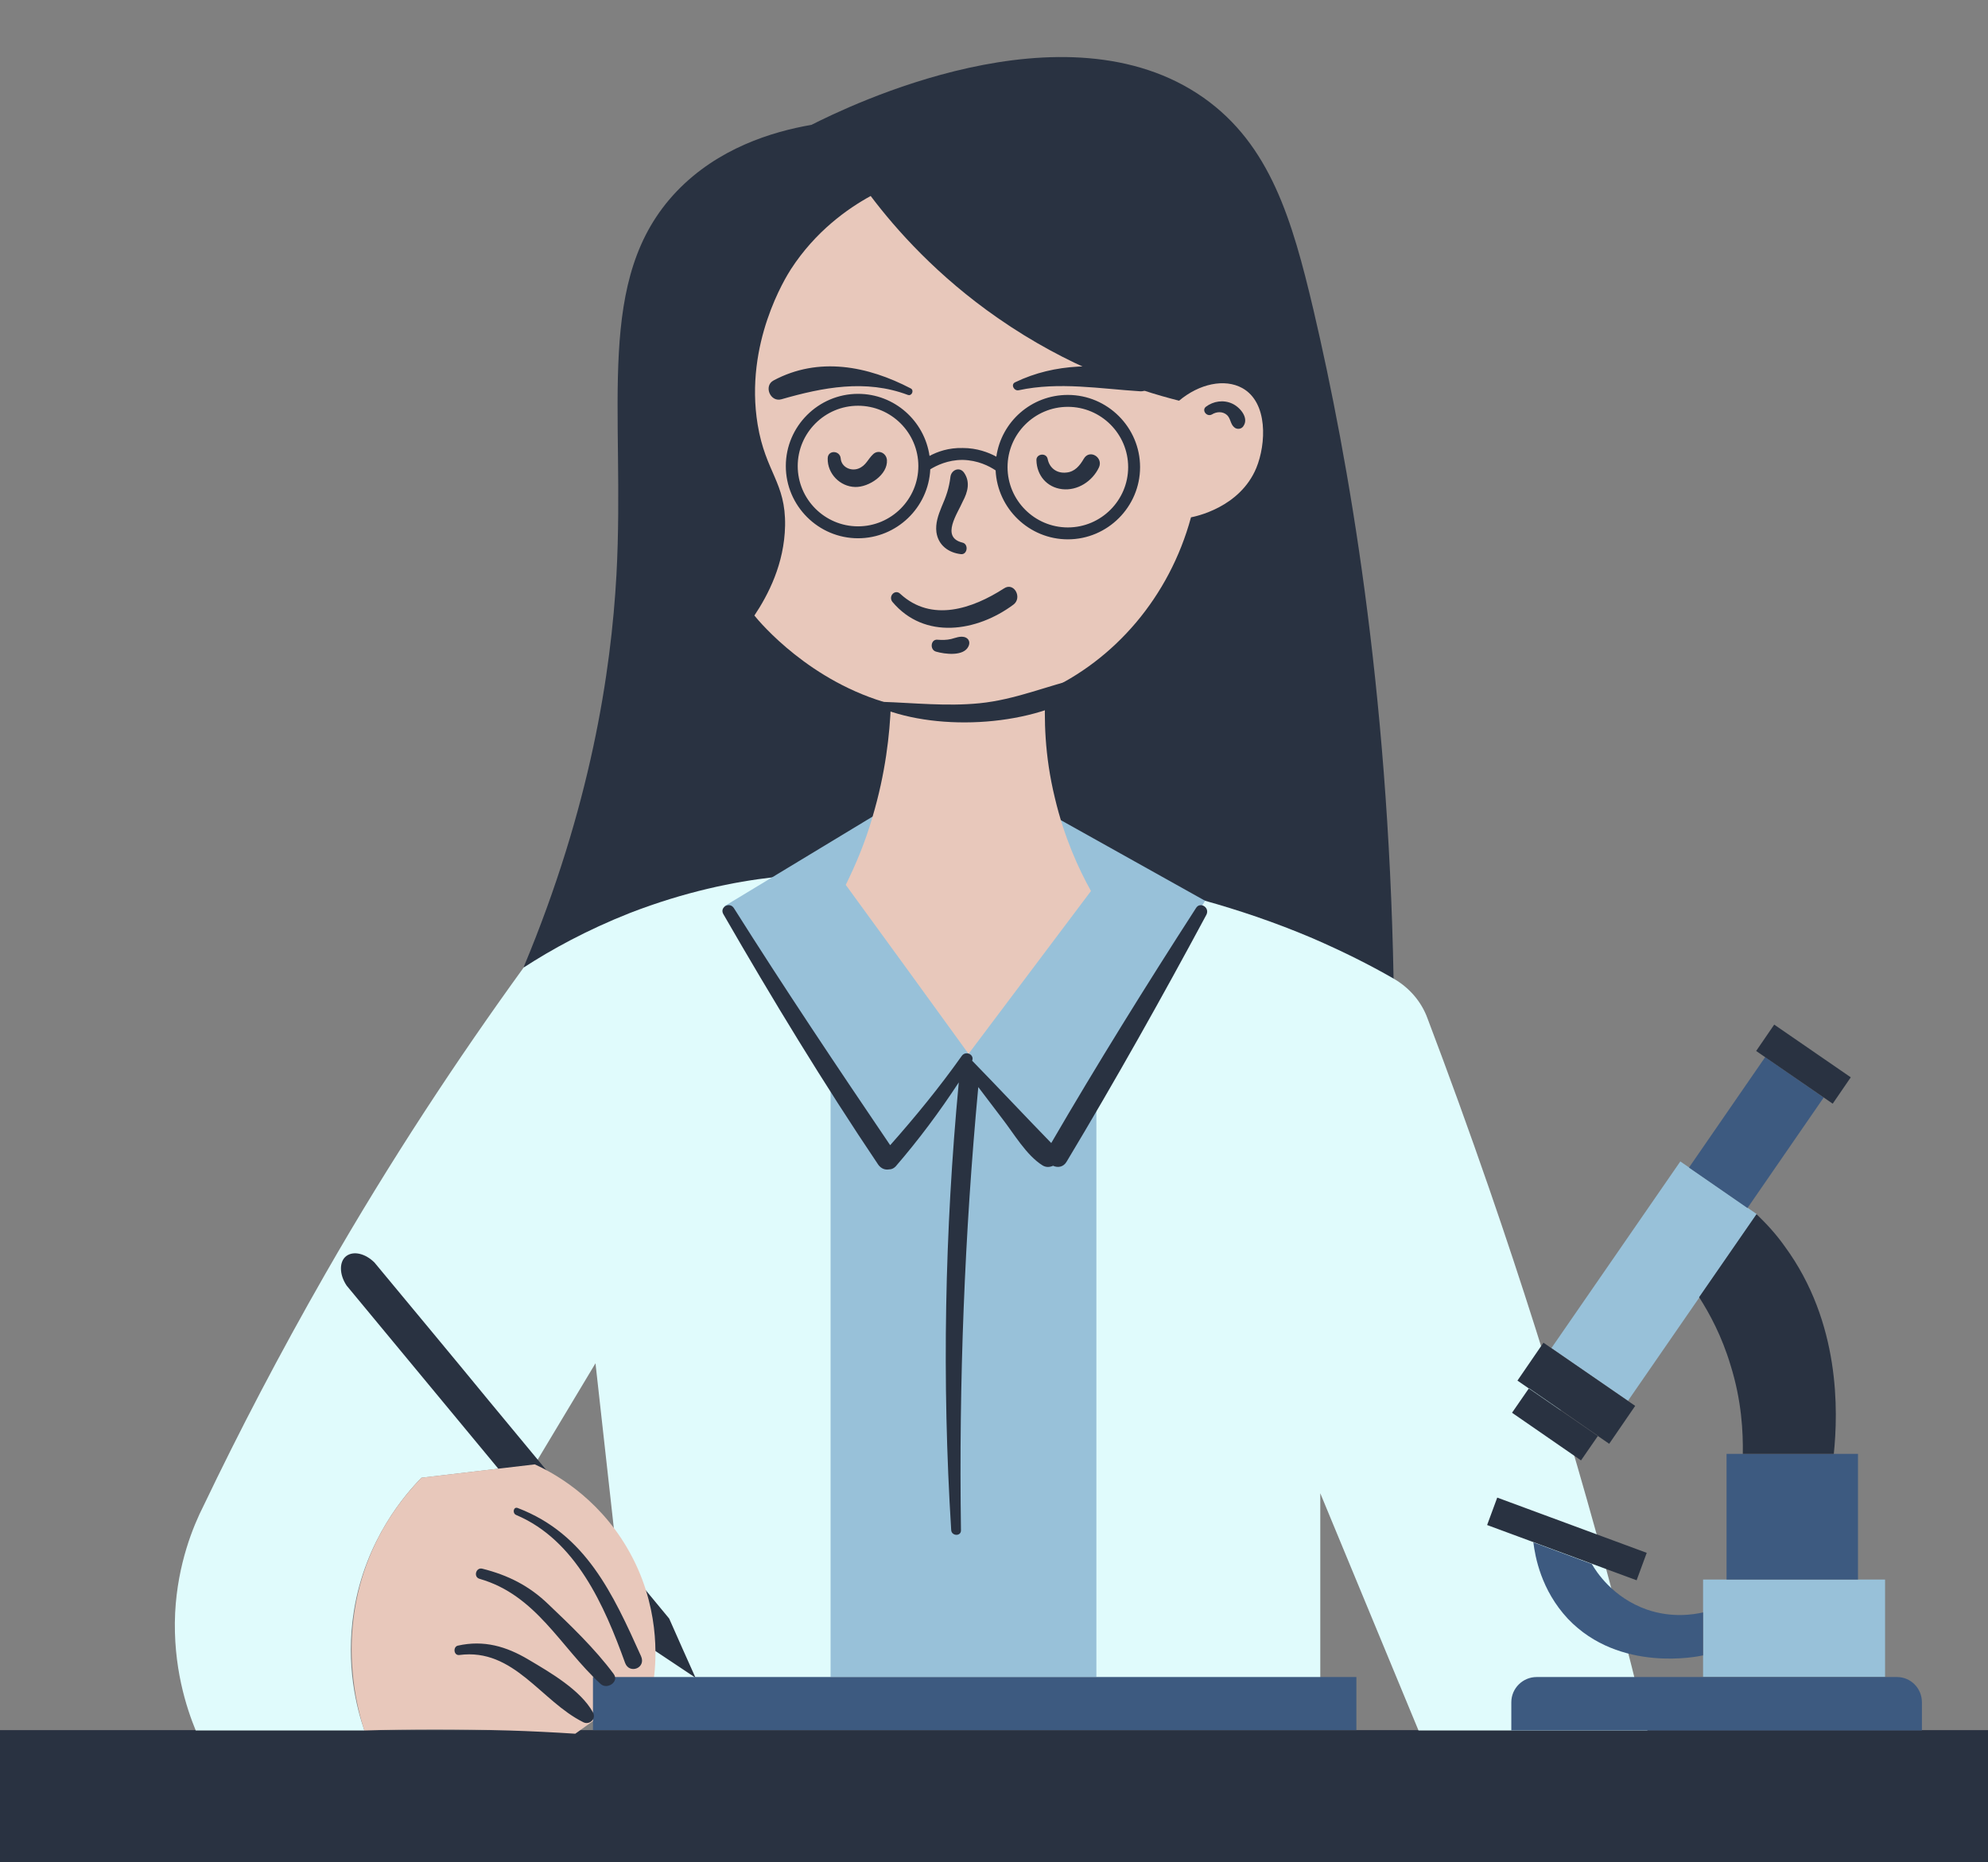 <?xml version="1.0" encoding="UTF-8"?><svg xmlns="http://www.w3.org/2000/svg" xmlns:xlink="http://www.w3.org/1999/xlink" height="515.8" preserveAspectRatio="xMidYMid meet" version="1.0" viewBox="0.0 -15.8 550.5 515.8" width="550.5" zoomAndPan="magnify"><rect x="0.0" y="-15.8" width="550.5" height="515.8" fill="#808080" stroke="none"/><g><g id="change1_1"><path d="M 0 499.98 L 550.5 499.98 L 550.5 463.379 L 0 463.379 Z M 333.301 11.281 C 351.699 24.281 357.801 44.98 363.699 69.98 C 373.5 111.879 384.398 174.281 385.898 255.379 C 305.602 254.281 225.301 253.18 145 252.078 C 163.602 207.578 169.199 170.281 170.699 143.48 C 173.199 97.078 164.398 61.281 187.398 37.18 C 198.801 25.281 213.699 20.68 224.699 18.781 C 234.602 13.781 294.801 -15.82 333.301 11.281" fill="#293241"/></g><g id="change2_1"><path d="M 365.602 456.18 L 334.301 456.18 M 334.301 456.18 L 175.398 456.18 L 164.898 361.781 L 148.102 389.781 L 116.699 393.48 C 112.301 397.98 101.199 410.578 98 430.379 C 95.602 445.379 98.801 457.379 100.898 463.48 L 54.199 463.48 C 51.699 457.379 47.801 445.781 48.5 430.879 C 49.199 417.281 53.5 406.879 56.398 401.18 C 66.199 380.68 77.398 359.18 90.102 336.98 C 108.199 305.379 126.898 277.18 145 252.18 C 152.699 247.18 162.5 241.781 174.398 237.078 C 189.602 231.18 203.398 228.379 214.102 227.18 C 253.898 229.281 293.801 231.48 333.699 233.68 C 342.602 236.18 352.699 239.48 363.5 244.078 C 371.801 247.68 379.199 251.379 385.801 255.18 C 390.199 257.68 393.602 261.578 395.301 266.281 C 401.102 281.578 406.801 297.281 412.398 313.48 C 430.398 365.578 444.699 415.781 456.199 463.48 L 392.801 463.48 C 383.699 441.578 374.699 419.68 365.602 397.781 L 365.602 456.18" fill="#e0fbfc"/></g><g id="change3_1"><path d="M 465.301 305.879 L 429.602 357.578 L 450.801 372.18 L 486.5 320.48 Z M 471.602 421.68 L 471.602 448.68 L 522 448.68 L 522 421.68 Z M 333.699 233.68 L 303.602 284.379 L 303.602 448.68 L 230 448.68 L 230 281.781 L 200.602 235.18 L 241.602 210.379 L 293.801 211.379 L 333.699 233.68" fill="#98c1d9"/></g><g id="change1_2"><path d="M 151.301 391.379 C 162.602 405.078 174 418.781 185.301 432.48 C 187.699 437.98 190.199 443.48 192.602 448.879 C 187.602 445.578 182.602 442.18 177.602 438.879 C 150.398 405.98 123.199 373.078 96 340.281 C 93.898 337.18 93.898 333.578 95.898 332.078 C 97.898 330.578 101.199 331.379 103.699 333.879 C 114.301 346.68 124.898 359.379 135.398 372.18 M 135.398 372.18 C 140.699 378.578 146 384.98 151.301 391.379" fill="#293241"/></g><g id="change4_1"><path d="M 148.102 389.781 C 137.602 390.98 127.102 392.281 116.699 393.48 C 112.199 398.18 105.602 406.18 101.398 417.781 C 93.898 438.578 98.801 456.98 100.898 463.48 C 113.602 463.078 126.898 463.078 140.801 463.48 C 147.102 463.68 153.199 463.98 159.301 464.379 C 166.602 459.18 173.801 453.98 181.102 448.781 C 181.699 443.879 182.898 428.68 173.699 412.98 C 165.199 398.379 152.699 391.879 148.102 389.781 Z M 347.898 113.781 C 343.301 124.879 330.801 127.281 329.801 127.48 C 323.801 149.578 308.602 167.078 289.5 175.68 C 289.102 182.98 289.199 193.281 292.102 205.18 C 294.699 216.18 298.699 224.879 302.102 230.98 L 268.199 276.078 C 256.898 260.48 245.602 244.879 234.199 229.281 C 236.801 223.98 239.5 217.781 241.602 210.48 C 245.199 198.379 246.398 187.578 246.699 179.18 C 224.398 173.18 210.5 156.68 208.898 154.68 C 212.699 148.98 217.199 140.379 217.398 129.781 C 217.602 117.781 212 115.078 209.801 101.781 C 206.102 79.281 217.602 60.98 219 58.781 C 225.801 48.281 234.699 41.98 241.102 38.48 C 248.199 47.879 259.602 60.68 276.301 72.281 C 295.699 85.781 314.199 92.078 326.5 95.18 C 332.102 90.48 339.102 88.98 344 91.68 C 351.199 95.68 350.602 107.18 347.898 113.781" fill="#e8c8bb"/></g><g id="change5_1"><path d="M 471.602 442.68 C 471.602 438.68 471.602 434.781 471.602 430.781 C 469 431.379 462.898 432.379 456 429.98 C 446.602 426.68 442 419.48 440.801 417.379 C 435.398 415.379 430 413.379 424.602 411.379 C 425.102 415.281 426.699 424.578 434.199 432.578 C 448.5 447.578 470.301 442.98 471.602 442.68 Z M 505 288.18 L 488.801 276.98 L 467.699 307.578 L 483.898 318.781 Z M 478.102 421.68 L 514.5 421.68 L 514.5 386.879 L 478.102 386.879 Z M 525.301 448.68 L 425.5 448.68 C 421.699 448.68 418.5 451.781 418.5 455.68 L 418.5 463.48 L 532.199 463.48 L 532.199 455.68 C 532.199 451.781 529.102 448.68 525.301 448.68 Z M 164.199 448.68 L 375.602 448.68 L 375.602 463.379 L 164.199 463.379 L 164.199 448.68" fill="#3d5a80"/></g><g id="change1_3"><path d="M 146.398 443.879 C 140.199 440.18 134 438.379 126.801 439.98 C 125.398 440.281 125.602 442.781 127.199 442.578 C 142.301 440.578 149.801 455.379 161.5 461.18 C 163.199 462.078 165.199 460.281 164.199 458.48 C 160.801 452.281 152.301 447.379 146.398 443.879 Z M 151.801 428.48 C 146.5 423.379 140.699 420.48 133.602 418.68 C 131.801 418.18 131 420.98 132.801 421.48 C 148.5 425.98 155.102 440.281 166.301 450.578 C 168.102 452.281 171.602 449.98 169.898 447.781 C 164.699 440.781 158 434.379 151.801 428.48 Z M 143.398 401.879 C 142.199 401.379 141.801 403.281 142.898 403.781 C 159.5 410.781 167.398 428.98 173.102 444.781 C 174.301 447.98 179 446.18 177.5 442.879 C 169.699 425.578 162.199 409.078 143.398 401.879 Z M 331.199 235.68 C 317.398 257.078 303.898 278.781 291.102 300.781 C 283.801 293.281 276.602 285.578 269.199 277.98 C 269.898 276.281 267.398 275.078 266.301 276.68 C 260.199 285.281 253.5 293.48 246.5 301.379 C 231.801 279.68 217.199 257.879 203.199 235.68 C 202 233.879 199.199 235.48 200.301 237.379 C 213.898 260.98 228 284.18 243.199 306.781 C 244 307.879 245.102 308.281 246.199 308.078 C 246.801 308.078 247.398 307.879 248 307.281 C 254.398 299.879 260.199 292.078 265.5 283.98 C 261.602 325.281 260.801 366.578 263.398 407.98 C 263.5 409.68 266.199 409.781 266.102 407.98 C 265.5 367.078 267.102 325.98 270.898 285.281 C 273.102 288.18 275.301 291.078 277.5 293.98 C 280.699 298.078 284.199 304.18 288.699 306.98 C 289.699 307.578 290.699 307.48 291.602 307.078 C 292.898 307.68 294.5 307.48 295.398 305.879 C 308.898 283.379 321.699 260.578 334.102 237.48 C 335 235.48 332.301 233.879 331.199 235.68 Z M 294.102 119.68 C 298.398 120.18 302.5 117.48 304.301 113.68 C 305.602 110.879 301.699 108.48 300.102 111.281 C 299 113.18 297.602 114.879 295.301 115.078 C 292.699 115.379 290.602 113.879 290.102 111.281 C 289.699 109.48 286.898 109.879 287 111.68 C 287.102 115.879 289.898 119.18 294.102 119.68 Z M 241.801 109.98 C 240.301 111.379 239.801 113.18 237.699 113.98 C 235.602 114.781 233 113.578 232.801 111.18 C 232.602 108.879 229.199 108.781 229.199 111.18 C 229.102 115.379 232.602 118.98 236.801 119.078 C 240.602 119.18 245.898 115.68 245.602 111.578 C 245.398 109.578 243.199 108.68 241.801 109.98 Z M 263.398 161.18 C 262.102 161.48 260.898 161.48 259.602 161.379 C 257.699 161.18 257.398 164.18 259.199 164.68 C 261.602 165.379 266.898 166.078 268.199 163.18 C 268.699 162.078 268.301 161.078 267.199 160.68 C 265.898 160.281 264.602 160.879 263.398 161.18 Z M 247.102 150.879 C 256 161.48 270.5 159.18 280.602 151.68 C 283.199 149.781 280.801 145.281 278 147.18 C 269.301 152.781 258 156.68 249.301 148.68 C 247.898 147.281 245.898 149.281 247.102 150.879 Z M 267 115.18 C 265.801 113.379 263.5 114.281 263.199 116.18 C 262.801 119.48 262 121.68 260.699 124.68 C 259.801 126.879 259 129.18 259.301 131.578 C 259.801 135.18 262.602 137.281 266.102 137.68 C 267.898 137.879 268.301 134.879 266.5 134.48 C 260.398 132.98 265.199 126.379 266.602 123.078 C 268 120.48 268.699 117.68 267 115.18 Z M 282.102 92.281 C 293.301 89.879 304.602 91.879 315.801 92.578 C 318.898 92.781 319.602 87.781 316.5 87.18 C 304.398 84.879 292.301 84.68 281.102 90.078 C 279.801 90.68 280.801 92.578 282.102 92.281 Z M 216.398 94.781 C 227.898 91.48 239.699 89.18 251.398 93.578 C 252.5 93.98 253.199 92.281 252.199 91.781 C 240.301 85.578 226.699 82.879 214.199 89.578 C 211.398 91.078 213.301 95.68 216.398 94.781 Z M 341.199 95.98 C 338.801 94.879 336 95.281 333.898 96.879 C 332.699 97.879 334.199 99.781 335.602 98.98 C 336.898 98.18 338.602 98.078 339.801 99.18 C 340.801 100.18 340.699 101.578 341.699 102.48 C 342.5 103.281 343.898 103.078 344.398 102.078 C 345.801 99.879 343.398 96.98 341.199 95.98 Z M 243.898 180.281 C 260.199 186.879 286.5 185.379 301.199 175.281 C 302.898 174.078 301.898 171.379 299.699 171.879 C 290 174.078 281.301 177.98 271.199 178.98 C 262.102 179.879 253.199 178.879 244.102 178.578 C 243.102 178.48 243.102 179.879 243.898 180.281 Z M 279 113.578 C 279 122.781 286.5 130.281 295.699 130.281 C 304.898 130.281 312.398 122.781 312.398 113.578 C 312.398 104.379 304.898 96.879 295.699 96.879 C 286.5 96.879 279 104.379 279 113.578 Z M 254.301 113.281 C 254.301 104.078 246.801 96.578 237.602 96.578 C 228.398 96.578 220.898 104.078 220.898 113.281 C 220.898 122.48 228.398 129.98 237.602 129.98 C 246.801 129.98 254.301 122.48 254.301 113.281 Z M 266.602 108.281 C 270.5 108.281 273.699 109.48 275.898 110.68 C 277.301 100.98 285.602 93.578 295.699 93.578 C 306.699 93.578 315.699 102.578 315.699 113.578 C 315.699 124.578 306.699 133.578 295.699 133.578 C 285 133.578 276.199 125.078 275.699 114.48 C 273.898 113.281 270.801 111.68 266.602 111.578 L 266.5 111.578 C 262.5 111.578 259.398 113.078 257.602 114.18 C 257.102 124.781 248.301 133.281 237.602 133.281 C 226.602 133.281 217.602 124.281 217.602 113.281 C 217.602 102.281 226.602 93.281 237.602 93.281 C 247.699 93.281 256 100.781 257.398 110.48 C 259.602 109.281 262.699 108.18 266.602 108.281 Z M 411.801 406.578 L 453.199 421.879 L 456 414.281 L 414.602 398.98 Z M 486.398 320.48 C 481.102 328.18 475.801 335.781 470.5 343.48 C 473.398 347.98 476.801 354.281 479.199 362.281 C 482.301 372.18 482.699 380.879 482.602 386.879 C 491 386.879 499.398 386.879 507.801 386.879 C 509 375.18 509.699 350.48 494.199 329.379 C 491.801 325.98 489.102 323.078 486.398 320.48 Z M 512.5 282.578 L 491.301 267.98 L 486.301 275.281 L 507.5 289.879 Z M 442.5 381.879 L 423.398 368.68 L 418.699 375.48 L 437.801 388.68 Z M 445.602 384.078 L 420.199 366.578 L 427.398 356.078 L 452.801 373.578 L 445.602 384.078" fill="#293241"/></g></g></svg>